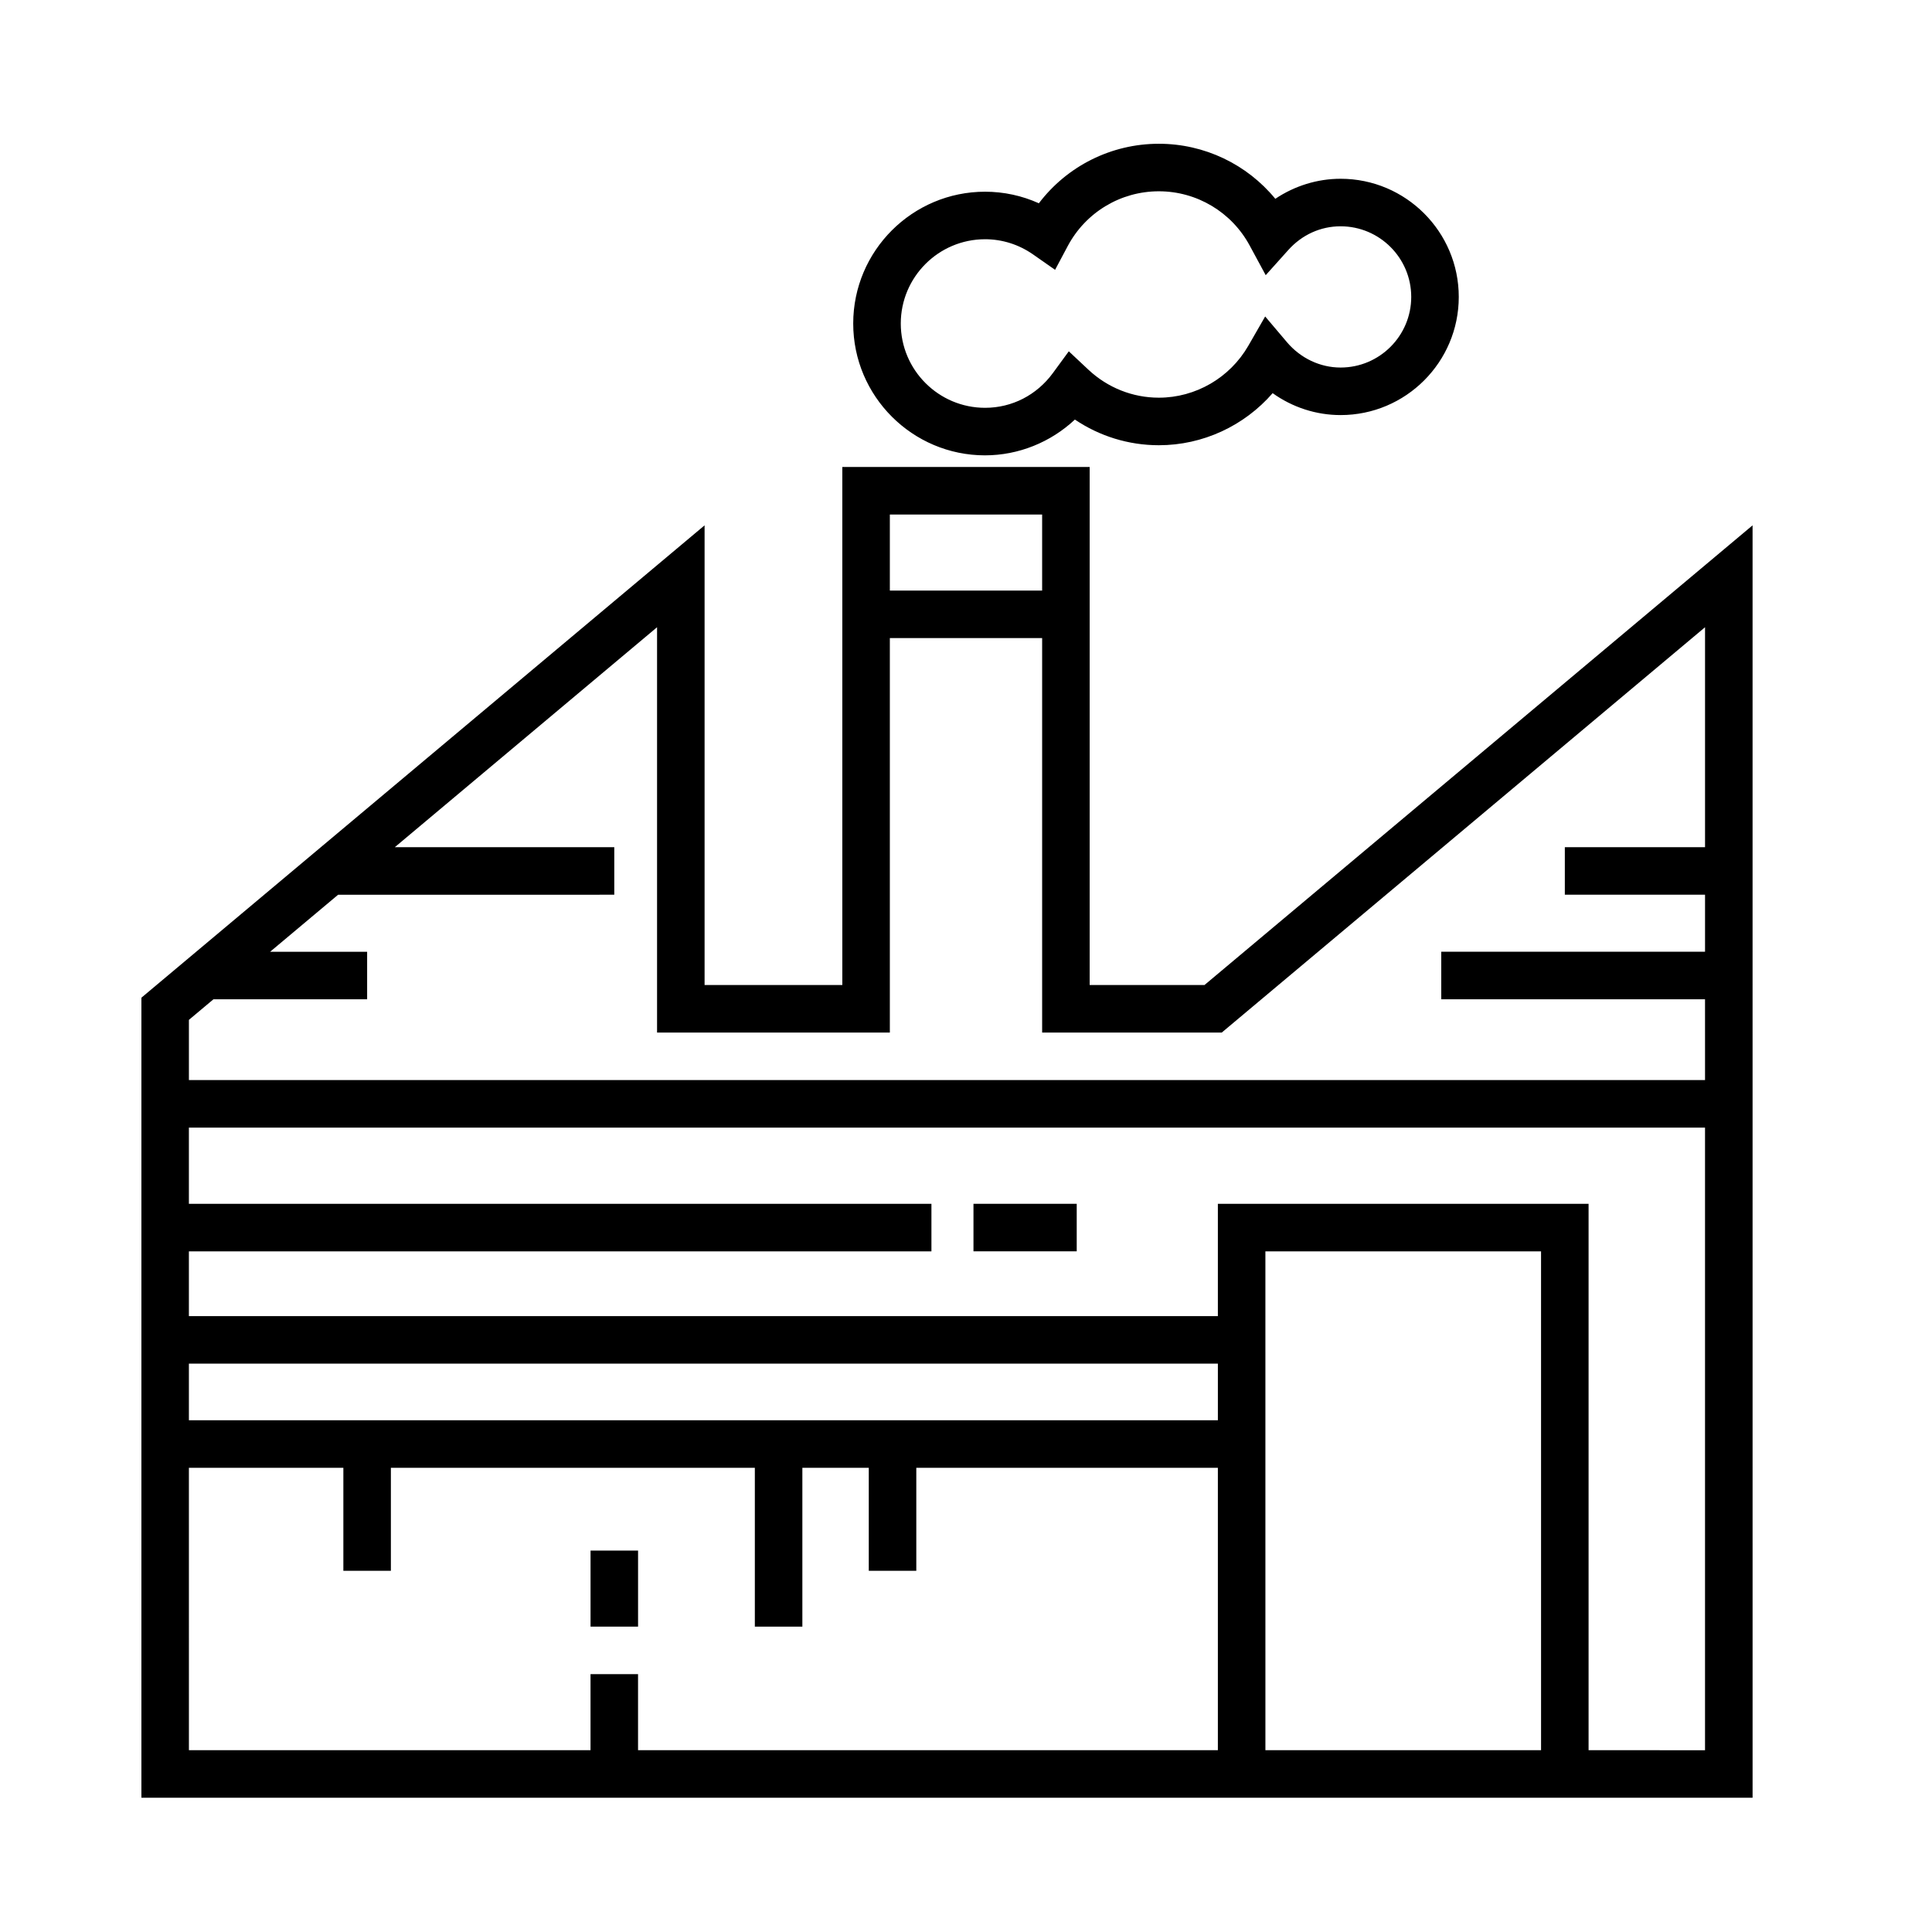 <?xml version="1.0" encoding="UTF-8"?>
<!-- Uploaded to: ICON Repo, www.svgrepo.com, Generator: ICON Repo Mixer Tools -->
<svg fill="#000000" width="800px" height="800px" version="1.1" viewBox="144 144 512 512" xmlns="http://www.w3.org/2000/svg">
 <g>
  <path d="m463.2 405.04h-30.426v-137.29h-65.551v137.29h-36.5v-121.82l-149.25 125.18v212.02h426.98l-0.004-337.2zm-43.023-124.69v20.152h-40.359v-20.152zm-219.61 128.47h40.727v-12.594h-25.711l18.02-15.113 73.188-0.004v-12.594h-58.164l69.5-58.293v107.41h61.691v-104.54h40.359v104.54h47.605l128.07-107.41v58.289l-37.156 0.004v12.594h37.156v15.113h-69.906v12.594h69.902l0.004 21.414h-401.79v-15.957zm351.83 199h-73.051l-0.004-132.2h73.051zm-85.648-87.438h-272.69v-15.004h272.69zm-272.69 12.598h40.934v27.293h12.594v-27.293h96.453v42.094h12.594v-42.094h17.602v27.293h12.594v-27.293h79.918v74.84h-153.66v-20.152h-12.594v20.152h-106.43zm370.93 74.84v-144.8h-98.242v29.766h-272.69v-17.168h196.78v-12.594l-196.78-0.004v-20.195h401.79v165z"/>
  <path d="m300.5 554.92h12.594v20.152h-12.594z"/>
  <path d="m401.98 463.02h27.363v12.594h-27.363z"/>
  <path d="m405.05 264.67c8.855 0 17.383-3.461 23.809-9.48 6.555 4.418 14.258 6.801 22.254 6.801 11.645 0 22.637-5.144 30.152-13.801 5.238 3.75 11.512 5.809 18.012 5.809 17.266 0 31.312-14.047 31.312-31.312s-14.047-31.312-31.312-31.312c-6.184 0-12.195 1.883-17.305 5.309-7.508-9.141-18.773-14.586-30.863-14.586-12.621 0-24.309 5.914-31.801 15.773-4.469-2.019-9.305-3.066-14.262-3.066-19.262 0-34.934 15.668-34.934 34.93s15.676 34.938 34.938 34.938zm0-57.27c4.555 0 8.957 1.395 12.734 4.035l5.824 4.07 3.34-6.273c4.769-8.969 14.027-14.539 24.156-14.539 10.055 0 19.277 5.5 24.066 14.359l4.258 7.871 5.977-6.66c3.637-4.055 8.566-6.293 13.871-6.293 10.324 0 18.715 8.398 18.715 18.715s-8.395 18.715-18.715 18.715c-5.41 0-10.594-2.445-14.203-6.699l-5.789-6.832-4.469 7.766c-4.887 8.484-13.965 13.754-23.703 13.754-6.941 0-13.578-2.637-18.68-7.422l-5.188-4.867-4.203 5.742c-4.293 5.863-10.844 9.23-17.984 9.23-12.316 0-22.34-10.02-22.34-22.332-0.004-12.312 10.016-22.34 22.332-22.34z"/>
 </g>
</svg>